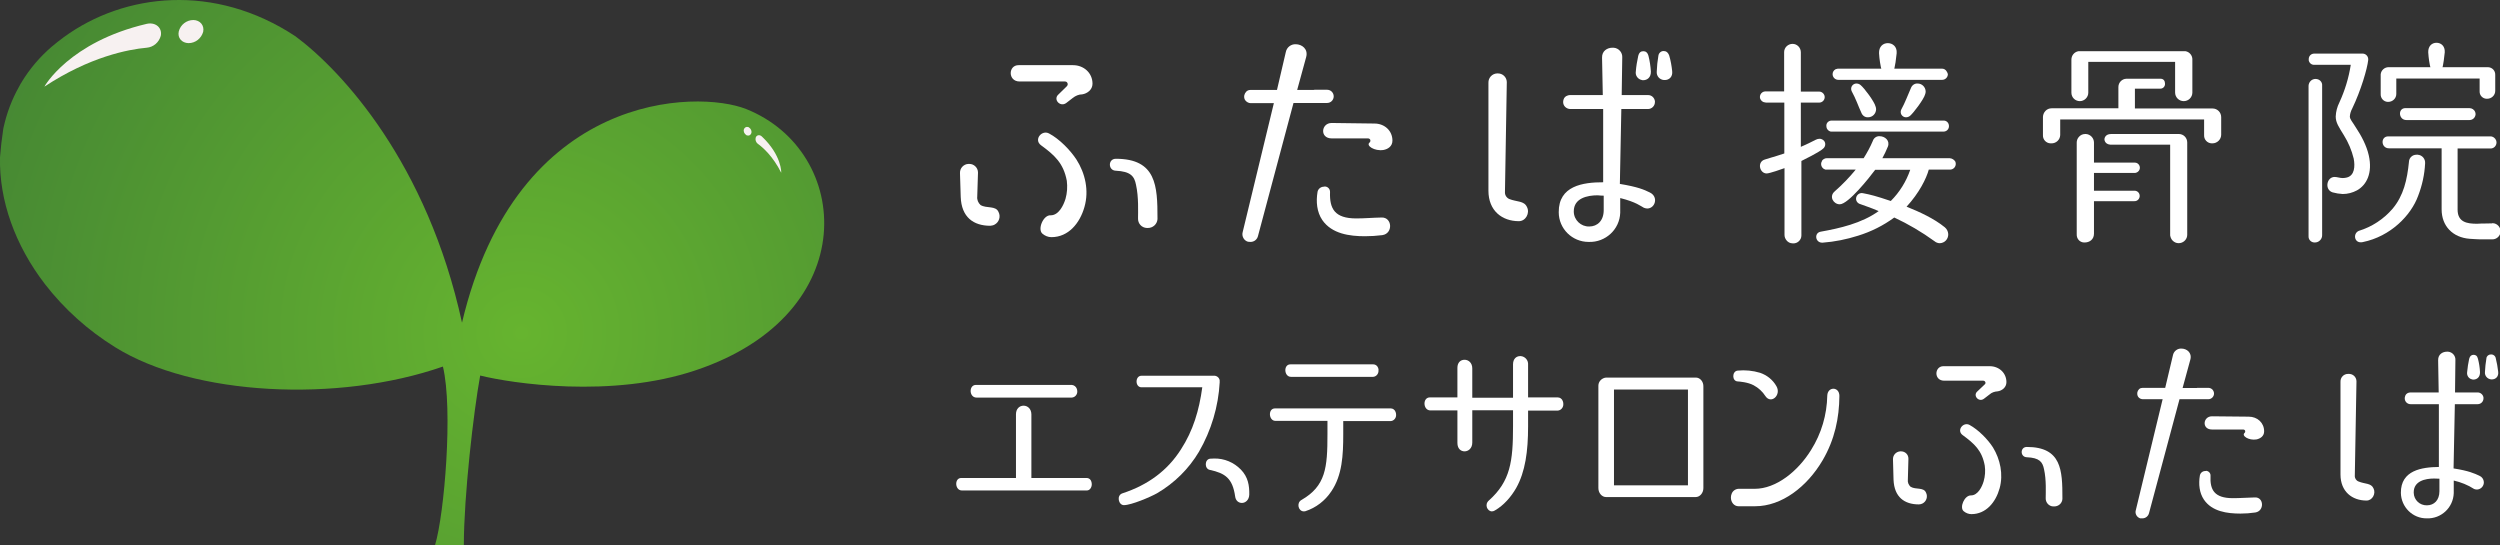 <?xml version="1.0" encoding="utf-8"?>
<!-- Generator: Adobe Illustrator 24.3.0, SVG Export Plug-In . SVG Version: 6.00 Build 0)  -->
<svg version="1.1" id="レイヤー_1" xmlns="http://www.w3.org/2000/svg" xmlns:xlink="http://www.w3.org/1999/xlink" x="0px"
	 y="0px" viewBox="0 0 1362 297" style="enable-background:new 0 0 1362 297;" xml:space="preserve">
<rect x="0" y="0" width="1362" height="297" fill="#333333" stroke="none"/>
<style type="text/css">
	.st0{fill:#FFFFFF;}
	.st1{fill:url(#SVGID_1_);}
	.st2{fill:#F7F1F1;}
</style>
<path class="st0" d="M586.6,211.7c-0.4-1.1-1.5-1.9-2.7-2h-52.2c-4,0-3.8,6.9,0.3,6.9h51.9c1.8-0.1,3.1-1.7,3-3.4
	C586.9,212.7,586.8,212.2,586.6,211.7z"/>
<path class="st0" d="M750.8,200.4c-0.4-1.1-1.4-1.9-2.6-1.9H703c-3.9,0-3.5,6.8,0.3,6.8h44.8c1.7-0.1,3-1.7,2.9-3.4
	C751.1,201.4,751,200.9,750.8,200.4z"/>
<path class="st0" d="M760.3,224.4c-0.4-1.1-1.4-1.9-2.6-1.9h-63.1c-3.9,0-3.5,6.8,0.3,6.8h28.3v7.4c0,18-0.9,28.1-14.2,35.7
	c-2.8,1.6-1.7,6.2,1.3,6.2c0.3,0,0.6,0,0.9-0.1c5.8-1.9,10.7-5.7,14.1-10.8c6-8.8,6.5-19.9,6.5-31v-7.3h25.9c1.7-0.1,3-1.7,2.9-3.4
	C760.6,225.4,760.5,224.9,760.3,224.4z"/>
<path class="st0" d="M851.4,218.5c-0.4-1.2-1.5-2-2.8-2h-16.1v-17.8c0.2-2.4-1.6-4.5-4-4.7c-0.1,0-0.2,0-0.3,0c-2,0-3.9,1.4-3.9,4.5
	v18.2h-22.2v-16c0-3.1-2.1-4.7-4.2-4.7s-3.9,1.4-3.9,4.4v16.1h-15c-4.1,0-3.8,7.1,0.3,7.1H794v17.7c0,3.2,1.9,4.6,3.9,4.6
	s4.2-1.6,4.2-4.8v-17.6h22.2v8.7c0,19.1-1.4,30-13.2,40.5c-2.5,2.2-0.8,5.9,1.7,5.9c0.6,0,1.1-0.2,1.6-0.5
	c4.9-2.8,8.9-7.5,11.6-12.2c5-8.9,6.5-20.1,6.5-33.5v-8.7h16.1c1.8-0.1,3.2-1.7,3.1-3.6C851.7,219.5,851.6,219,851.4,218.5z"/>
<path class="st0" d="M676.6,274c-1.7,0-3.4-1.1-3.7-3.6c-1.4-9.8-5.4-12.6-13.8-14.4c-3-0.6-2.9-5.8,0.2-6.1c0.7,0,1.5-0.1,2.2-0.1
	c5.5-0.1,10.7,2.1,14.5,6c4,4.1,4.7,8.8,4.6,13.7C680.5,272.4,678.5,274,676.6,274z"/>
<path class="st0" d="M664.5,207.8c0.1-1.6-1.1-2.9-2.7-3.1h-39.9c-3.6,0-3.6,6.3,0,6.3H655c-1.7,12.6-5,23.6-11.6,33.8
	c-7.3,11.5-17.9,19.4-32,24c-3.2,1.1-2.1,6.4,0.9,6.4c4,0,14.4-4.4,18.1-6.5c9.4-5.5,17.3-13.3,22.8-22.6
	c6.7-11.6,10.6-24.6,11.3-38C664.4,208,664.4,207.9,664.5,207.8L664.5,207.8z"/>
<path class="st0" d="M594.5,262.2c-0.3-1-1.2-1.7-2.3-1.8h-30.3v-34.7c-0.1-6.2-8.4-6.3-8.4,0v34.7h-29.8c-3.9,0-3.5,6.8,0.3,6.8
	h68.2c1.4,0,2.6-1.5,2.6-3.4C594.8,263.3,594.7,262.7,594.5,262.2z"/>
<path class="st0" d="M923.9,205.7H875c-2.3,0.2-4.2,2.1-4.2,4.4c0,0.2,0,0.3,0,0.5v30.2l0,0v25.1c0,2.7,1.9,4.9,4.2,4.9h48.8
	c2.3,0,4.2-2.2,4.2-4.9v-55.3C928.1,207.9,926.2,205.7,923.9,205.7z M919.6,240.7v23.7h-40.3v-52.2h40.3v28.6V240.7z"/>
<path class="st0" d="M946.7,207.8c1.2,0.1,5.5,0.4,8.7,2.1c2.6,1.4,4.8,3.4,6.4,5.9c3.1,4.6,8.8-0.6,6-5.4c-1.9-3.4-5.1-6-8.9-7.3
	c-4-1.2-8.1-1.6-12.2-1.2C943.5,202.2,943.5,207.7,946.7,207.8z"/>
<path class="st0" d="M995.5,215.5c-0.2,10.5-3.2,20.7-8.8,29.6c-7.2,11.7-19.1,21.2-30.7,21.2h-1.3h-7.6c-1.6,0.1-3.1,1.1-3.7,2.7
	c-0.3,0.7-0.4,1.4-0.4,2.1c0,2.6,1.8,4.7,4.1,4.7h9.1c14.5,0,28.3-10.6,36.8-25.1c6.6-11.3,9-23,9.1-35
	C1002.1,210.5,995.7,210.5,995.5,215.5z"/>
<path class="st0" d="M1049.3,268.4c1.1,2.2,0.2,4.8-1.9,5.9c-0.6,0.3-1.3,0.5-2,0.5c-7.9,0-13.4-4-13.8-13.4l-0.3-11.1
	c-0.1-2.3,1.6-4.2,3.9-4.4c0.2,0,0.3,0,0.5,0c2.2,0,4,1.7,4,3.9c0,0.2,0,0.3,0,0.5l-0.3,11c-0.2,1.5,0.4,2.9,1.5,3.9
	C1043.8,266.9,1048,265.3,1049.3,268.4z"/>
<path class="st0" d="M1069.8,278.5c1.2,1,2.7,1.6,4.2,1.6c8,0,13.3-6.5,15.4-14.1s0.3-15.8-3.6-22.2c-2.8-4.4-8-9.7-12.8-12.3
	c-3.4-1.8-7.2,2.9-3.8,5.5c6.4,4.7,10.6,8.4,12.1,16.7c0.4,2.8,0.2,5.7-0.6,8.5c-0.9,3.1-3.2,7.7-6.9,7.7
	C1070.2,269.8,1067.4,276.5,1069.8,278.5z"/>
<path class="st0" d="M1059.2,207.4h21.3c0.7,0,1.2,0.6,1.2,1.2c0,0.4-0.2,0.7-0.5,0.9l-3.9,3.7c-2.7,2.3,0.8,6.2,3.6,4l3-2.3
	c1.2-1.1,2.8-1.6,4.4-1.7c2.3-0.3,4.8-2.1,4.8-5c0-5.1-4.1-8.7-9.1-8.7h-25.4C1053.8,199.7,1053.5,207.4,1059.2,207.4z"/>
<path class="st0" d="M1104.2,243.5c-3.7,0-3.7,5.4-0.1,5.6c7.1,0.3,8.7,2.6,9.5,6.6c1.3,5.8,0.9,12.7,0.9,15.7
	c-0.1,2.3,1.7,4.4,4,4.5c0.2,0,0.3,0,0.5,0c2.4,0.1,4.5-1.7,4.6-4.1c0-0.2,0-0.3,0-0.5C1123.6,256.3,1123.2,243.5,1104.2,243.5z"/>
<path class="st0" d="M1201.5,256.6c-1.5,0-2.7,1-3,2.4c-0.8,4.7-0.3,9.5,2.2,13.2c4.4,6.5,12.7,7.6,19.9,7.6c2.7,0,5.4-0.2,8.1-0.6
	c5.1-0.8,4.7-8.5-0.3-8.2c-4.4,0.1-7.9,0.4-11.9,0.4c-10.1,0-12.6-4.5-12.2-12.2c0.1-1.4-1-2.6-2.4-2.7
	C1201.8,256.6,1201.6,256.6,1201.5,256.6z"/>
<path class="st0" d="M1229.3,239.4c2-0.4,4.2-1.7,4.2-4.4c0-4.7-3.7-8-8.4-8l-20-0.2c-5,0-5.7,7.2,0,7.2h17c0.6,0,1.1,0.4,1.1,1
	c0,0.3-0.1,0.6-0.3,0.8C1220.9,237.4,1225.2,240.1,1229.3,239.4z"/>
<path class="st0" d="M1167.2,282.4c1.7,0,3.2-1.2,3.6-2.9l16.6-62h15.7c1.7,0,3.1-1.4,3.1-3.1c0-0.9-0.4-1.7-1-2.3
	c-0.6-0.5-1.3-0.8-2.1-0.8h-5.8c-0.2,0-0.3,0-0.5,0.1h-7.7v-0.1l4.2-15.4c1-3.8-2-6-4.9-6c-2.2-0.1-4.2,1.5-4.6,3.7l-4.2,17.7l0,0
	h-12.3c-0.7,0-1.3,0.2-1.8,0.6l0,0l-0.2,0.2l0,0c-0.9,0.9-1.2,2.3-0.7,3.6c0.4,0.9,1.2,1.5,2.1,1.7c0.2,0,0.4,0.1,0.7,0.1h10.8l0,0
	l-14.6,60.4c-0.6,1.9,0.5,3.9,2.4,4.5C1166.3,282.4,1166.7,282.4,1167.2,282.4z"/>
<path class="st0" d="M1347.5,206.8c1.9,0,3.7-1.3,3.6-4.1c-0.1-2.4-0.5-4.9-1.1-7.2c-0.4-1.7-1.3-2.2-2.4-2.2s-2,0.6-2.4,2.2
	c-0.5,2.4-0.9,4.8-1.1,7.2c-0.3,1.9,0.9,3.7,2.8,4C1347,206.8,1347.2,206.8,1347.5,206.8z"/>
<path class="st0" d="M1361,202.4c-0.3-2.4-0.7-4.9-1.3-7.2c-0.2-1.3-1.4-2.2-2.7-2.1c-1.2,0-2.3,0.9-2.4,2.1c-0.4,2.5-0.7,5-0.8,7.5
	c-0.2,2,1.3,3.8,3.4,4c0.1,0,0.3,0,0.4,0C1359.6,206.7,1361.4,205.2,1361,202.4z"/>
<path class="st0" d="M1293.1,266.1c1.4,2.8-0.6,6.6-3.8,6.6c-7.9,0-14.2-4.9-14.2-14.2V208c-0.1-2.3,1.7-4.3,4.1-4.3
	c0.1,0,0.2,0,0.3,0c2.3-0.1,4.2,1.6,4.3,3.9c0,0.1,0,0.3,0,0.4l-0.9,51.1c-0.1,1.4,0.7,2.7,2,3.2
	C1288.5,263.8,1291.8,263.1,1293.1,266.1z"/>
<path class="st0" d="M1308,268.5c0.1,7.7,6.4,14,14.1,13.9l0,0c7.8,0.3,14.4-5.8,14.7-13.7v-6.9c3.9,0.9,7.7,2.4,11.1,4.6
	c0.5,0.2,1,0.3,1.6,0.3c2.1-0.1,3.8-1.9,3.7-4.1c-0.1-1.5-1-2.8-2.4-3.4c-2.8-1.3-5.8-2.7-14.1-4l0.7-35h12.4c1.8,0,3.2-1.4,3.2-3.2
	c0-0.1,0-0.3,0-0.4c-0.2-1.6-1.6-2.8-3.2-2.8h-12.3l0.2-17.5c0.2-2.4-1.6-4.5-4-4.7c-0.2,0-0.4,0-0.6,0c-2.3,0-4.9,1.4-4.8,4.7
	l0.3,17.5h-15.3c-0.4,0-0.8,0.1-1.2,0.2c-0.9,0.3-1.6,1-1.8,1.9c-0.1,0.3-0.2,0.7-0.2,1.1c0,1.8,1.4,3.2,3.2,3.2l0,0h15.4v34.2
	C1319.4,254.5,1307.9,256.2,1308,268.5z M1329,260.8v6.8c0,4.9-2.9,7.7-6.8,7.7c-3.9,0.1-7.1-2.9-7.2-6.8c0-0.1,0-0.2,0-0.3
	c0-6.1,6.2-7.5,11.1-7.5C1327,260.7,1328,260.8,1329,260.8z"/>
<radialGradient id="SVGID_1_" cx="1252.426" cy="490.606" r="52.11" gradientTransform="matrix(8.99 0 0 8.99 -10974.98 -4229.24)" gradientUnits="userSpaceOnUse">
	<stop  offset="0" style="stop-color:#66B42F"/>
	<stop  offset="1" style="stop-color:#367236"/>
</radialGradient>
<path class="st1" d="M237,297h15.7c0-26.6,5.3-72.7,8.9-92.4c17,4.2,71.5,12.6,117.5-2.9c91.5-30.7,85.1-119.3,27.4-142.3
	c-26.4-10.5-124.9-10-154.8,116.4c-18.9-86.9-65.4-137.2-90.7-156C117-9.3,67.8-3.9,34.7,20.3c-2.3,1.7-4.5,3.4-6.6,5.2
	c-6.4,5.5-11.9,12-16.3,19.2c-0.1,0.3-0.3,0.6-0.5,0.8l-0.9,1.7c-3.9,6.9-6.7,14.3-8.4,22c-0.1,0.3-0.1,0.6-0.2,0.9
	C1,75.3,0.4,80.5,0,85.7c-0.5,23.5,8.2,47.9,24.5,69.1c10.6,13.7,23.6,25.3,38.3,34.4c42.6,26.5,121.4,30.4,178.5,10.5
	C246.9,222.9,242.1,280.2,237,297z"/>
<path class="st2" d="M79.9,13c4.8-1.1,8.6,2.1,7.7,6.5c-1,3.6-4,6.2-7.7,6.5c-10,0.9-31,4.9-55.7,21.2C24.1,47.2,37.7,22.9,79.9,13z
	"/>
<path class="st2" d="M102.7,23.5c3.8,0,7-2.6,8-6.2c0.7-3.5-1.7-6.3-5.3-6.4c-3.8,0-7.1,2.6-8,6.2C96.6,20.6,99,23.4,102.7,23.5z"/>
<path class="st0" d="M544,115.5c1.3,2.5,0.3,5.6-2.2,6.9c-0.7,0.4-1.5,0.5-2.3,0.6c-9.2,0-15.7-4.7-16.1-15.7l-0.4-13
	c-0.1-2.7,2-4.9,4.6-5c0.2,0,0.3,0,0.5,0c2.5,0,4.6,2,4.7,4.5c0,0.2,0,0.3,0,0.5l-0.4,12.8c-0.2,1.7,0.5,3.4,1.8,4.6
	C537.5,113.7,542.5,111.9,544,115.5z"/>
<path class="st0" d="M567.9,127.3c1.4,1.2,3.1,1.9,4.9,1.9c9.3,0,15.5-7.6,18-16.4c2.6-9,0.4-18.4-4.3-25.8
	c-3.3-5.1-9.3-11.3-15-14.3c-4-2.1-8.4,3.4-4.4,6.4c7.4,5.4,12.3,9.8,14.1,19.4c0.4,3.3,0.2,6.6-0.7,9.8c-1.1,3.6-3.7,9-8.1,9
	C568.4,117,565.1,124.9,567.9,127.3z"/>
<path class="st0" d="M555.5,44.4h24.8c0.8,0,1.4,0.7,1.4,1.5c0,0.4-0.2,0.8-0.5,1.1l-4.5,4.4c-3.2,2.7,0.9,7.2,4.2,4.7l3.5-2.7
	c1.5-1.2,3.3-2,5.2-2c2.6-0.4,5.6-2.4,5.6-5.8c0-5.9-4.8-10.1-10.6-10.1H555C549.2,35.4,549,44.4,555.5,44.4z"/>
<path class="st0" d="M607.9,86.5c-4.3,0-4.3,6.3-0.1,6.5c8.2,0.4,10.2,3,11.1,7.7c1.5,6.7,1.1,14.8,1.1,18.3c-0.1,2.8,2,5.1,4.8,5.2
	c0.1,0,0.3,0,0.4,0c2.8,0.1,5.2-2,5.4-4.8c0-0.2,0-0.3,0-0.5C630.6,101.3,630,86.5,607.9,86.5z"/>
<path class="st0" d="M721.3,101.7c-1.7,0-3.2,1.2-3.5,2.8c-0.9,5.4-0.4,11,2.6,15.4c5.2,7.5,14.8,8.8,23.2,8.8
	c3.2,0,6.3-0.2,9.5-0.6c6-0.9,5.4-9.8-0.4-9.6c-5.2,0.1-9.2,0.5-13.8,0.5c-11.8,0-14.6-5.3-14.3-14.3c0.1-1.7-1.2-3.1-2.9-3.1
	C721.5,101.7,721.4,101.7,721.3,101.7z"/>
<path class="st0" d="M753.7,81.7c2.3-0.4,4.9-1.9,4.9-5.1c0-5.4-4.3-9.3-9.8-9.3L725.5,67c-5.8,0-6.6,8.4,0,8.4h19.8
	c0.7,0,1.3,0.5,1.3,1.2c0,0.4-0.1,0.7-0.4,1C743.9,79.3,748.9,82.5,753.7,81.7z"/>
<path class="st0" d="M681.3,131.8c2,0,3.7-1.4,4.1-3.4l19.3-72.3H723c2,0,3.6-1.6,3.6-3.6s-1.6-3.6-3.6-3.6h-6.8
	c-0.2,0-0.4,0.1-0.6,0.1h-8.9v0l4.9-17.9c1.2-4.4-2.3-7-5.7-7c-2.6-0.1-4.9,1.7-5.4,4.3L695.7,49l0,0h-14.4c-0.8,0-1.5,0.2-2.1,0.7
	l0,0l-0.2,0.2l0,0c-1.1,1.1-1.5,2.7-0.9,4.2c0.5,1,1.4,1.7,2.5,2c0.3,0,0.5,0.1,0.8,0.1H694l0,0l-17,70.3c-0.6,2.2,0.7,4.6,2.9,5.2
	C680.4,131.7,680.8,131.8,681.3,131.8z"/>
<path class="st0" d="M895.2,43.7c2.2,0,4.3-1.5,4.2-4.8c-0.2-2.8-0.6-5.7-1.3-8.4c-0.5-1.9-1.5-2.6-2.8-2.6s-2.3,0.6-2.8,2.6
	c-0.6,2.8-1.1,5.6-1.3,8.4c-0.4,2.2,1.1,4.3,3.3,4.7C894.6,43.7,894.9,43.7,895.2,43.7z"/>
<path class="st0" d="M911,38.7c-0.3-2.8-0.8-5.7-1.6-8.4c-0.7-1.9-1.8-2.5-3.1-2.5c-1.4,0-2.6,1.1-2.8,2.5c-0.5,2.9-0.8,5.8-0.9,8.7
	c-0.2,2.4,1.5,4.4,3.9,4.6c0.2,0,0.3,0,0.5,0C909.3,43.6,911.4,41.9,911,38.7z"/>
<path class="st0" d="M831.9,112.8c1.7,3.3-0.7,7.7-4.4,7.7c-9.2,0-16.6-5.7-16.6-16.6V45.1c-0.1-2.7,2-5,4.7-5.1c0.1,0,0.2,0,0.3,0
	c2.7-0.1,4.9,2,5,4.6c0,0.1,0,0.3,0,0.4l-1,59.6c-0.1,1.6,0.8,3.1,2.3,3.8C826.5,110.1,830.3,109.3,831.9,112.8z"/>
<path class="st0" d="M849.2,115.6c0,9,7.3,16.2,16.3,16.2h0.1c9.1,0.3,16.8-6.8,17.1-15.9v-8c8.8,2.2,11.3,4.5,12.9,5.3
	c0.6,0.2,1.2,0.4,1.8,0.4c4.3,0,6.3-6.3,1.5-8.7c-3.2-1.6-6.7-3.1-16.4-4.7l0.8-40.8h14.5c2.1,0,3.8-1.7,3.8-3.8c0-0.2,0-0.3,0-0.5
	c-0.3-1.9-1.8-3.3-3.7-3.3h-14.4l0.3-20.4c0.2-2.8-1.9-5.2-4.7-5.4c-0.2,0-0.5,0-0.7,0c-2.7,0-5.7,1.7-5.6,5.4l0.4,20.4h-17.9
	c-0.5,0-0.9,0.1-1.4,0.3c-1,0.3-1.8,1.1-2.1,2.2c-0.1,0.4-0.2,0.8-0.2,1.3c0,2.1,1.7,3.7,3.8,3.8h18v39.9
	C862.4,99.3,849.1,101.2,849.2,115.6z M873.7,106.6v7.9c0,5.7-3.4,8.9-7.9,8.9c-4.5,0.1-8.3-3.5-8.4-8c0-0.1,0-0.2,0-0.3
	c0-7.1,7.3-8.7,13-8.7C871.4,106.5,872.5,106.6,873.7,106.6z"/>
<path class="st0" d="M1327.4,23.3c-2.4,0-4.6,1.7-4.5,5.2c0.2,3.1,0.6,6.1,1.4,9.1c0.6,2.1,1.7,2.8,3.1,2.8s2.5-0.7,3.1-2.8
	c0.7-3,1.1-6,1.4-9.1C1332.1,25,1329.8,23.3,1327.4,23.3z"/>
<path class="st0" d="M1345.3,58.9h-4.4c-0.1,0-0.2,0-0.4,0h-30c-4.3,0-3.8,6.5,0.5,6.5h34.4c1.8,0,3.2-1.4,3.3-3.2l0,0
	c0-0.4-0.1-0.7-0.2-1.1C1348,59.7,1346.7,58.9,1345.3,58.9z"/>
<path class="st0" d="M1316.6,84.3c-2.2-0.1-4.1,1.6-4.2,3.8c0,0,0,0,0,0.1c-1,9.8-2.9,18.3-8.9,25.5c-4.9,5.7-11.3,9.9-18.5,12.1
	c-3.3,1.5-2.4,7.1,2.2,6.1c15.3-3.1,26.4-14.7,30.2-25.2c2.2-5.7,3.5-11.6,3.8-17.7c0.2-2.4-1.6-4.6-4.1-4.7
	C1316.9,84.2,1316.8,84.2,1316.6,84.3z"/>
<path class="st0" d="M1290.5,84.6c-1.2-5.3-4-10.6-7-15.1c-1.9-3.2-3.3-4.4-3.3-6.1c0.1-1.5,0.6-3,1.3-4.3c4.8-10,8.2-21.7,8.7-26.4
	c0-0.2,0-0.3,0-0.4v-0.1c0-1.6-1.4-3-3-3h-26.4c-1.7,0-3,1.3-3,3c0,0,0,0,0,0.1c0,0.2,0,0.4,0,0.6c0.3,1.4,1.5,2.5,3,2.4h19.9
	c-1.1,7.1-3.2,14-6.2,20.5c-1.2,2.4-1.9,5-2,7.7c0,3.3,1.7,5.7,4.4,10.1c2.5,4,4.3,8.3,5.4,12.8c0.8,4.2,0.5,9.2-3.7,10.3
	c-0.8,0.2-1.5,0.3-2.3,0.3c-1.6,0-3-0.6-4.4-0.6c-4.4,0-5.6,7-1.1,8.4c1.8,0.5,3.6,0.8,5.5,0.9c2.7,0,5.4-0.7,7.8-2
	C1289.3,100.8,1292.7,94.3,1290.5,84.6z"/>
<path class="st0" d="M1261.5,43c-2.1,0-3.7,1.7-3.8,3.7l0,0v82c-0.1,1.8,1.3,3.3,3.1,3.4c0.1,0,0.2,0,0.2,0c2.2,0.1,4.1-1.7,4.1-3.9
	c0,0,0,0,0-0.1V46.7C1265.3,44.6,1263.6,43,1261.5,43z"/>
<path class="st0" d="M1355.3,36.6h-54c-2.2,0-4.1,1.7-4.3,3.9v10.8c-0.1,2.2,1.6,4.1,3.8,4.2c0.1,0,0.2,0,0.3,0
	c2.4,0,4.4-1.9,4.4-4.3c0-0.1,0-0.2,0-0.3v-8.1h45.4v7c-0.1,2.1,1.6,3.9,3.7,4c0.1,0,0.3,0,0.4,0c2.4,0,4.4-1.9,4.4-4.3
	c0,0,0,0,0-0.1v-8.6C1359.5,38.5,1357.7,36.6,1355.3,36.6z"/>
<path class="st0" d="M1357.6,121.7l-5.5,0.1h-0.5l0,0c-0.7,0-1.4,0.1-2.1,0.1c-5.4,0-10.6-0.8-10.6-7.7V80.9h18
	c1.8,0,3.2-1.5,3.2-3.3c0-0.4-0.1-0.7-0.2-1.1c-0.5-1.3-1.7-2.2-3.1-2.2h-4.2c-0.1,0-0.3,0-0.4,0h-51.1c-4.3,0-4,6.5,0.4,6.5h28.7
	v33.3c0,9,6,15.3,15.3,16c2.1,0.1,4,0.3,5.6,0.3h6.6c2.4,0.1,4.5-1.8,4.6-4.2c0.1-2.4-1.8-4.5-4.2-4.6
	C1357.9,121.6,1357.7,121.6,1357.6,121.7L1357.6,121.7z"/>
<path class="st0" d="M1133,74.2c0.9-0.8,2-1.2,3.2-1.2C1134.9,73,1133.8,73.4,1133,74.2z"/>
<path class="st0" d="M1133,74.2c-1,0.9-1.5,2.1-1.5,3.5l0,0C1131.4,76.4,1132,75.1,1133,74.2z"/>
<path class="st0" d="M1136.3,73L1136.3,73z"/>
<path class="st0" d="M1136.3,73h-0.2c-2.6,0-4.7,2.1-4.7,4.7v28.9l0,0v21.1c-0.1,2.3,1.6,4.3,3.9,4.4c0.2,0,0.3,0,0.5,0
	c2.4,0,5-1.5,5-4.8V77.7C1140.8,75.2,1138.8,73.1,1136.3,73z"/>
<path class="st0" d="M1139.9,94.2L1139.9,94.2h23.4l0,0c1.4-0.2,2.5-1.4,2.5-2.8c0-1.5-1.2-2.8-2.7-2.8c-0.1,0-0.1,0-0.2,0l0,0
	h-22.6l0,0c-1.5-0.1-2.8,1.1-2.9,2.6c0,0.1,0,0.1,0,0.2C1137.4,92.8,1138.5,94,1139.9,94.2z"/>
<path class="st0" d="M1162.9,103.9h-22.6c-1.5-0.1-2.8,1.1-2.9,2.6c0,0.1,0,0.1,0,0.2c0,1.6,1.3,2.9,2.8,2.9c0.1,0,0.1,0,0.2,0h0.5
	h10.7h10.7h0.4c1.6,0.1,2.9-1.1,3-2.7c0-0.1,0-0.1,0-0.2C1165.7,105.2,1164.5,103.9,1162.9,103.9L1162.9,103.9z"/>
<path class="st0" d="M1205.4,59.1h-42.3V48.3h13.9c1.3,0,2.4-1,2.5-2.4c0-0.1,0-0.2,0-0.3c0-1.4-0.7-2.7-2.4-2.7h-18.7
	c-2.4,0.1-4.3,2.1-4.3,4.5V59h-36.4c-2.6,0-4.6,2.1-4.7,4.7v10c-0.1,2.3,1.7,4.3,4.1,4.4c0.1,0,0.2,0,0.4,0c2.6,0.1,4.8-1.9,4.9-4.5
	c0-0.1,0-0.2,0-0.2v-8.3h78.4v8.6c-0.1,2.3,1.7,4.3,4.1,4.4c0.1,0,0.3,0,0.4,0c2.6,0,4.8-2.1,4.8-4.7l0,0v-9.6
	C1210.1,61.2,1208,59.1,1205.4,59.1z"/>
<path class="st0" d="M1190.7,27.9h-0.3h-0.2c-0.1,0-0.1,0-0.2,0h-57c-0.1,0-0.1,0-0.2,0h-0.2h-0.3c-2.2,0.4-3.8,2.3-3.8,4.6v18
	c0,2.6,2.1,4.6,4.6,4.6s4.6-2.1,4.6-4.6V33.7h47.3v16.7c0,2.6,2.1,4.7,4.7,4.7s4.7-2.1,4.7-4.7V32.5
	C1194.5,30.3,1192.9,28.3,1190.7,27.9z"/>
<path class="st0" d="M1187,73h-36.8l0,0c-3.7,0-3.7,2.9-3.7,2.9s0,2.6,3.1,2.9l0,0h32.7v49.1c0,0.3,0,0.6,0.1,0.8
	c0.5,2.5,2.9,4.2,5.4,3.7c2.2-0.4,3.8-2.3,3.8-4.5V77.6C1191.6,75.1,1189.6,73,1187,73z"/>
<path class="st0" d="M1028.5,23.5c-2.6,0-4.9,1.8-4.8,5.5c0.2,3.3,0.7,6.5,1.5,9.7c0.6,2.2,1.8,3,3.3,3c1.3,0,2.7-0.8,3.3-3
	c0.7-3.2,1.2-6.4,1.5-9.7C1033.6,25.3,1031,23.5,1028.5,23.5z"/>
<path class="st0" d="M1014.1,61.5c0.6,1.5,2,2.5,3.6,2.4c2.4,0,4.3-1.9,4.4-4.3c0-0.6-0.1-1.1-0.3-1.6c-0.6-2.6-6.1-10-8.2-11.7
	c-0.6-0.5-1.4-0.8-2.2-0.8c-1.6,0-2.9,1.3-2.9,2.9c0,0.4,0.1,0.9,0.3,1.3c1,1.9,2,3.9,2.8,5.9C1011.8,56.3,1014.1,61.5,1014.1,61.5z
	"/>
<path class="st0" d="M1041.1,47.9c0.6-1.5,2-2.5,3.6-2.4c2.4,0,4.3,1.9,4.4,4.3c0,0.6-0.1,1.1-0.3,1.6c-0.6,2.5-6.2,10-8.2,11.7
	c-0.6,0.5-1.4,0.8-2.2,0.8c-1.6,0-2.9-1.3-2.9-2.9c0-0.4,0.1-0.9,0.3-1.3c1-1.9,2-3.9,2.8-5.9C1038.8,53.2,1041.1,47.9,1041.1,47.9z
	"/>
<path class="st0" d="M1060.6,39c-0.5-1-1.5-1.6-2.6-1.6h-56.6c-0.3,0-0.6,0.1-0.9,0.2h-0.1l-0.3,0.1l-0.2,0.1
	c-0.9,0.5-1.5,1.5-1.5,2.6c0,1.7,1.4,3.1,3.1,3.1h56.6c1.7,0,3.1-1.4,3.1-3.1C1061.1,40,1060.9,39.4,1060.6,39L1060.6,39z"/>
<path class="st0" d="M1058.8,65.7H998h-0.2c-1.5,0-2.8,1.2-2.8,2.7v0.1c0,0.1,0,0.1,0,0.2c0,0.6,0.2,1.3,0.6,1.8
	c0.4,0.6,1.1,1,1.8,1.2h0.1c0.1,0,0.3,0,0.4,0h60.9c1.7,0,3-1.3,3-3S1060.5,65.6,1058.8,65.7L1058.8,65.7z"/>
<path class="st0" d="M991.3,75.6c-0.7,0-1.4,0.2-2,0.5c-2.3,1.2-5.6,2.8-8.2,3.9V55.9h5.6c0.2,0,0.5,0,0.7,0h3.7c1.7,0,3-1.4,3-3
	s-1.4-3-3-3h-10V28.5c0-2.5-2-4.6-4.5-4.6s-4.6,2-4.6,4.5l0,0v21.4h-10.1c-0.1,0-0.2,0-0.2,0h-0.1c-0.2,0-0.4,0.1-0.5,0.1H961
	c-1.6,0.5-2.5,2.1-2.1,3.7c0.4,1.2,1.4,2.1,2.7,2.2c0.2,0,0.4,0.1,0.7,0.1h9.8v27.7c-9,3-2.3,0.7-10.6,3.3c-4.4,1.3-2.9,7.6,1,7.6
	c1.5,0,8.4-2.4,9.7-2.9V128c0,0.5,0.1,1.1,0.3,1.6c0.1,0.3,0.2,0.5,0.4,0.8c0.4,0.7,0.9,1.2,1.6,1.6c0.7,0.4,1.5,0.6,2.3,0.6h0.1
	c2.4,0.1,4.5-1.9,4.5-4.3c0-0.1,0-0.1,0-0.2V87.7c8.9-4.4,11.2-6.1,11.8-6.7c1.3-1,1.6-2.9,0.6-4.2C993.1,76,992.2,75.6,991.3,75.6z
	"/>
<path class="st0" d="M1062.3,86.2h-36.8c1.1-2,2.1-4.1,3-6.3c1.3-3.3-1.6-5.7-4.5-5.7c-1.7-0.1-3.2,1-3.7,2.6
	c-1.4,3.3-3.1,6.4-5,9.4h-20.2c-0.4,0-0.9,0.1-1.2,0.3c-0.5,0.2-1,0.6-1.3,1.1v0.1v0.1c-0.9,1.4-0.4,3.3,1,4.2
	c0.5,0.3,1,0.5,1.6,0.4h15.8c-3.5,4.3-7.3,8.2-11.5,11.9c-3.2,2.8-0.6,7,2.8,7c4.6,0,16.2-14.6,19.3-18.8h19.1
	c-2.2,6.4-5.8,12.2-10.6,17c-8-2.7-11.2-3.5-14.9-4.2c-0.3,0-0.4-0.1-0.6-0.1c-1.7-0.2-3.2,1.1-3.4,2.7c-0.2,1.5,0.8,2.9,2.3,3.3
	c2.6,1,5.1,1.7,10,3.8c-9.3,6.7-21.4,9.4-31.5,11.2c-3.8,0.6-3.1,6,0.7,6h0.3c6.6-0.5,13-1.8,19.3-3.8c7.1-2.2,13.7-5.5,19.7-9.9
	c7.7,3.6,15,7.9,21.9,12.9c0.8,0.7,1.9,1.1,2.9,1.1c2.7-0.1,4.7-2.3,4.6-5c-0.1-1.5-0.8-2.8-1.9-3.7c-5.9-4.8-13.8-8.4-20.8-11.2
	c6.9-7.5,10.8-15.4,12.1-20.2h11.6c1.7,0,3.1-1.4,3.1-3.1l0,0c0-0.4-0.1-0.8-0.2-1.2C1064.7,87.1,1063.6,86.3,1062.3,86.2z"/>
<path class="st2" d="M415.1,74.4c-1.2-1.2-2.9-0.9-3.4,0.6c-0.3,1.2,0.1,2.5,1.1,3.3c2.8,2,8.3,6.8,12.8,15.8
	C425.7,94.1,425.9,84.6,415.1,74.4z"/>
<path class="st2" d="M406.6,73.6c-1.1-0.7-1.7-2-1.3-3.2c0.3-0.9,1.3-1.5,2.2-1.2c0.2,0,0.3,0.1,0.5,0.2c1.1,0.7,1.7,2,1.3,3.2
	c-0.3,0.9-1.2,1.5-2.2,1.2C406.9,73.8,406.7,73.7,406.6,73.6z"/>
</svg>
